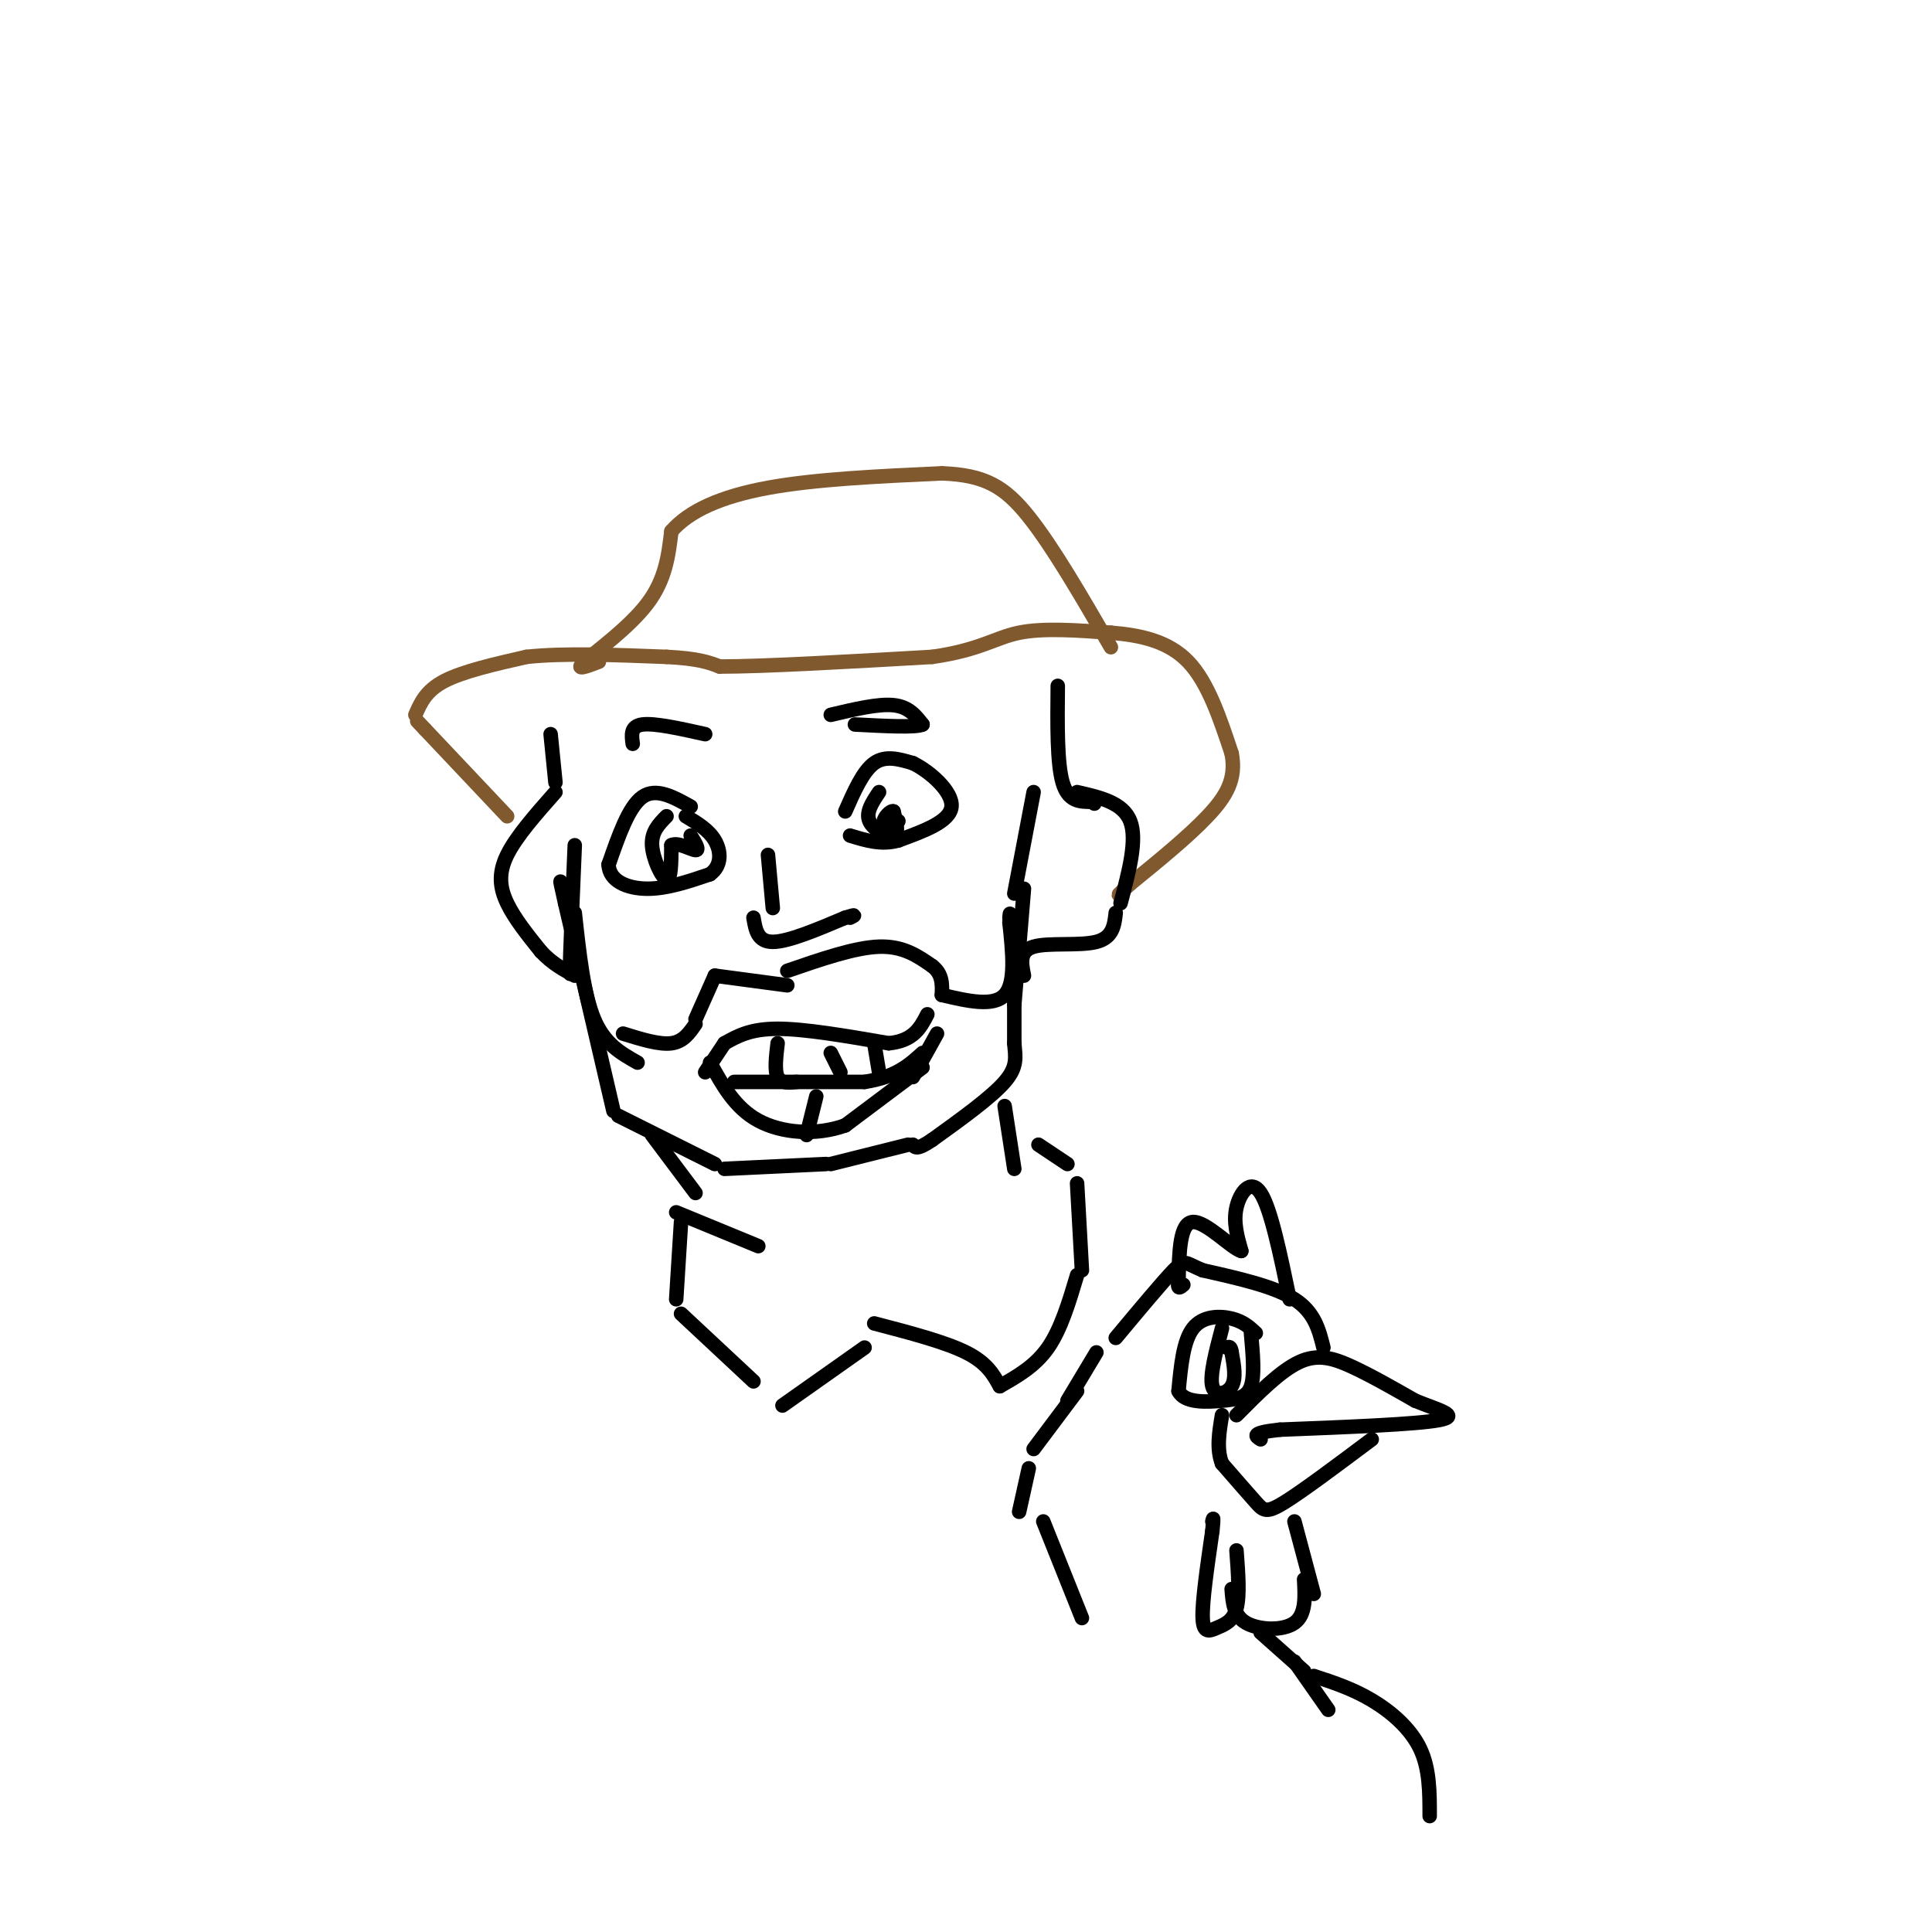 <svg viewBox='0 0 400 400' version='1.1' xmlns='http://www.w3.org/2000/svg' xmlns:xlink='http://www.w3.org/1999/xlink'><g fill='none' stroke='#81592f' stroke-width='3' stroke-linecap='round' stroke-linejoin='round'><path d='M105,169c0.000,0.000 -17.000,-18.000 -17,-18'/><path d='M88,151c-2.833,-3.000 -1.417,-1.500 0,0'/><path d='M86,148c1.083,-2.500 2.167,-5.000 6,-7c3.833,-2.000 10.417,-3.500 17,-5'/><path d='M109,136c7.667,-0.833 18.333,-0.417 29,0'/><path d='M138,136c6.667,0.333 8.833,1.167 11,2'/><path d='M149,138c9.167,0.000 26.583,-1.000 44,-2'/><path d='M193,136c10.000,-1.422 13.000,-3.978 18,-5c5.000,-1.022 12.000,-0.511 19,0'/><path d='M230,131c6.111,0.489 11.889,1.711 16,6c4.111,4.289 6.556,11.644 9,19'/><path d='M255,156c1.000,5.222 -1.000,8.778 -5,13c-4.000,4.222 -10.000,9.111 -16,14'/><path d='M234,183c-3.000,2.667 -2.500,2.333 -2,2'/><path d='M124,137c-2.600,1.000 -5.200,2.000 -3,0c2.200,-2.000 9.200,-7.000 13,-12c3.800,-5.000 4.400,-10.000 5,-15'/><path d='M139,110c3.622,-4.200 10.178,-7.200 20,-9c9.822,-1.800 22.911,-2.400 36,-3'/><path d='M195,98c8.844,0.333 12.956,2.667 18,9c5.044,6.333 11.022,16.667 17,27'/></g>
<g fill='none' stroke='#000000' stroke-width='3' stroke-linecap='round' stroke-linejoin='round'><path d='M219,142c-0.083,8.000 -0.167,16.000 1,20c1.167,4.000 3.583,4.000 6,4'/><path d='M226,166c1.000,0.667 0.500,0.333 0,0'/><path d='M223,164c4.750,1.083 9.500,2.167 11,6c1.500,3.833 -0.250,10.417 -2,17'/><path d='M231,189c-0.289,2.556 -0.578,5.111 -4,6c-3.422,0.889 -9.978,0.111 -13,1c-3.022,0.889 -2.511,3.444 -2,6'/><path d='M214,164c0.000,0.000 -4.000,21.000 -4,21'/><path d='M212,184c0.000,0.000 -2.000,24.000 -2,24'/><path d='M210,206c0.000,0.000 0.000,10.000 0,10'/><path d='M210,216c0.222,2.800 0.778,4.800 -2,8c-2.778,3.200 -8.889,7.600 -15,12'/><path d='M193,236c-3.167,2.167 -3.583,1.583 -4,1'/><path d='M188,237c0.000,0.000 -16.000,4.000 -16,4'/><path d='M171,241c0.000,0.000 -21.000,1.000 -21,1'/><path d='M148,241c0.000,0.000 -20.000,-10.000 -20,-10'/><path d='M127,230c0.000,0.000 -10.000,-43.000 -10,-43'/><path d='M117,187c-1.667,-7.333 -0.833,-4.167 0,-1'/><path d='M114,152c0.000,0.000 1.000,10.000 1,10'/><path d='M115,164c-4.067,4.600 -8.133,9.200 -10,13c-1.867,3.800 -1.533,6.800 0,10c1.533,3.200 4.267,6.600 7,10'/><path d='M112,197c2.333,2.500 4.667,3.750 7,5'/><path d='M119,175c-0.500,11.667 -1.000,23.333 -1,26c0.000,2.667 0.500,-3.667 1,-10'/><path d='M119,189c0.917,8.417 1.833,16.833 4,22c2.167,5.167 5.583,7.083 9,9'/><path d='M129,214c3.750,1.167 7.500,2.333 10,2c2.500,-0.333 3.750,-2.167 5,-4'/><path d='M144,211c0.000,0.000 4.000,-9.000 4,-9'/><path d='M148,202c0.000,0.000 15.000,2.000 15,2'/><path d='M163,201c7.000,-2.417 14.000,-4.833 19,-5c5.000,-0.167 8.000,1.917 11,4'/><path d='M193,200c2.167,1.667 2.083,3.833 2,6'/><path d='M195,206c5.333,1.250 10.667,2.500 13,0c2.333,-2.500 1.667,-8.750 1,-15'/><path d='M209,191c0.167,-2.667 0.083,-1.833 0,-1'/><path d='M146,222c0.000,0.000 4.000,-6.000 4,-6'/><path d='M150,216c2.667,-1.500 5.333,-3.000 11,-3c5.667,0.000 14.333,1.500 23,3'/><path d='M184,216c5.167,-0.500 6.583,-3.250 8,-6'/><path d='M194,214c0.000,0.000 -5.000,9.000 -5,9'/><path d='M191,221c0.000,0.000 -16.000,12.000 -16,12'/><path d='M175,233c-6.044,2.178 -13.156,1.622 -18,-1c-4.844,-2.622 -7.422,-7.311 -10,-12'/><path d='M152,224c0.000,0.000 27.000,0.000 27,0'/><path d='M179,224c6.500,-1.000 9.250,-3.500 12,-6'/><path d='M159,177c0.000,0.000 1.000,11.000 1,11'/><path d='M156,190c0.417,2.500 0.833,5.000 4,5c3.167,0.000 9.083,-2.500 15,-5'/><path d='M175,190c2.667,-0.833 1.833,-0.417 1,0'/><path d='M175,168c1.833,-4.167 3.667,-8.333 6,-10c2.333,-1.667 5.167,-0.833 8,0'/><path d='M189,158c3.511,1.689 8.289,5.911 8,9c-0.289,3.089 -5.644,5.044 -11,7'/><path d='M186,174c-3.500,1.000 -6.750,0.000 -10,-1'/><path d='M182,164c-1.400,2.089 -2.800,4.178 -2,6c0.800,1.822 3.800,3.378 5,3c1.200,-0.378 0.600,-2.689 0,-5'/><path d='M185,168c-0.578,-0.333 -2.022,1.333 -2,2c0.022,0.667 1.511,0.333 3,0'/><path d='M172,148c4.917,-1.167 9.833,-2.333 13,-2c3.167,0.333 4.583,2.167 6,4'/><path d='M191,150c-1.333,0.667 -7.667,0.333 -14,0'/><path d='M143,167c-3.583,-2.000 -7.167,-4.000 -10,-2c-2.833,2.000 -4.917,8.000 -7,14'/><path d='M126,179c0.111,3.422 3.889,4.978 8,5c4.111,0.022 8.556,-1.489 13,-3'/><path d='M147,181c2.511,-1.800 2.289,-4.800 1,-7c-1.289,-2.200 -3.644,-3.600 -6,-5'/><path d='M138,169c-1.578,1.600 -3.156,3.200 -3,6c0.156,2.800 2.044,6.800 3,7c0.956,0.200 0.978,-3.400 1,-7'/><path d='M139,175c1.311,-0.733 4.089,0.933 5,1c0.911,0.067 -0.044,-1.467 -1,-3'/><path d='M146,152c-5.250,-1.167 -10.500,-2.333 -13,-2c-2.500,0.333 -2.250,2.167 -2,4'/><path d='M135,235c0.000,0.000 9.000,12.000 9,12'/><path d='M208,229c0.000,0.000 2.000,13.000 2,13'/><path d='M161,216c-0.333,2.833 -0.667,5.667 0,7c0.667,1.333 2.333,1.167 4,1'/><path d='M172,218c0.000,0.000 2.000,4.000 2,4'/><path d='M181,216c0.000,0.000 1.000,6.000 1,6'/><path d='M169,227c0.000,0.000 -2.000,8.000 -2,8'/><path d='M215,237c0.000,0.000 6.000,4.000 6,4'/><path d='M223,245c0.000,0.000 1.000,18.000 1,18'/><path d='M223,264c-1.667,5.583 -3.333,11.167 -6,15c-2.667,3.833 -6.333,5.917 -10,8'/><path d='M207,287c-1.333,-2.417 -2.667,-4.833 -7,-7c-4.333,-2.167 -11.667,-4.083 -19,-6'/><path d='M140,251c0.000,0.000 17.000,7.000 17,7'/><path d='M141,253c0.000,0.000 -1.000,16.000 -1,16'/><path d='M141,272c0.000,0.000 15.000,14.000 15,14'/><path d='M162,291c0.000,0.000 17.000,-12.000 17,-12'/><path d='M256,293c4.556,-4.600 9.111,-9.200 13,-11c3.889,-1.800 7.111,-0.800 11,1c3.889,1.800 8.444,4.400 13,7'/><path d='M293,290c4.600,1.889 9.600,3.111 5,4c-4.600,0.889 -18.800,1.444 -33,2'/><path d='M265,296c-6.167,0.667 -5.083,1.333 -4,2'/><path d='M284,298c-7.089,5.311 -14.178,10.622 -18,13c-3.822,2.378 -4.378,1.822 -6,0c-1.622,-1.822 -4.311,-4.911 -7,-8'/><path d='M253,303c-1.167,-3.000 -0.583,-6.500 0,-10'/><path d='M260,276c-1.289,-1.200 -2.578,-2.400 -5,-3c-2.422,-0.600 -5.978,-0.600 -8,2c-2.022,2.600 -2.511,7.800 -3,13'/><path d='M244,288c1.214,2.512 5.750,2.292 9,2c3.250,-0.292 5.214,-0.655 6,-3c0.786,-2.345 0.393,-6.673 0,-11'/><path d='M253,275c-1.289,4.911 -2.578,9.822 -2,12c0.578,2.178 3.022,1.622 4,0c0.978,-1.622 0.489,-4.311 0,-7'/><path d='M255,280c-0.167,-1.333 -0.583,-1.167 -1,-1'/><path d='M274,279c-0.917,-3.667 -1.833,-7.333 -6,-10c-4.167,-2.667 -11.583,-4.333 -19,-6'/><path d='M249,263c-3.756,-1.556 -3.644,-2.444 -6,0c-2.356,2.444 -7.178,8.222 -12,14'/><path d='M267,269c-1.956,-9.422 -3.911,-18.844 -6,-22c-2.089,-3.156 -4.311,-0.044 -5,3c-0.689,3.044 0.156,6.022 1,9'/><path d='M257,259c-1.933,-0.467 -7.267,-6.133 -10,-6c-2.733,0.133 -2.867,6.067 -3,12'/><path d='M244,265c-0.333,2.167 0.333,1.583 1,1'/><path d='M268,315c0.000,0.000 4.000,15.000 4,15'/><path d='M270,327c0.200,3.644 0.400,7.289 -2,9c-2.400,1.711 -7.400,1.489 -10,0c-2.600,-1.489 -2.800,-4.244 -3,-7'/><path d='M256,321c0.351,4.667 0.702,9.333 0,12c-0.702,2.667 -2.458,3.333 -4,4c-1.542,0.667 -2.869,1.333 -3,-2c-0.131,-3.333 0.935,-10.667 2,-18'/><path d='M251,317c0.333,-3.333 0.167,-2.667 0,-2'/><path d='M227,280c0.000,0.000 -6.000,10.000 -6,10'/><path d='M223,288c0.000,0.000 -9.000,12.000 -9,12'/><path d='M213,304c0.000,0.000 -2.000,9.000 -2,9'/><path d='M216,315c0.000,0.000 8.000,20.000 8,20'/><path d='M261,338c0.000,0.000 9.000,8.000 9,8'/><path d='M268,344c0.000,0.000 7.000,10.000 7,10'/><path d='M272,347c4.000,1.311 8.000,2.622 12,5c4.000,2.378 8.000,5.822 10,10c2.000,4.178 2.000,9.089 2,14'/></g>
</svg>